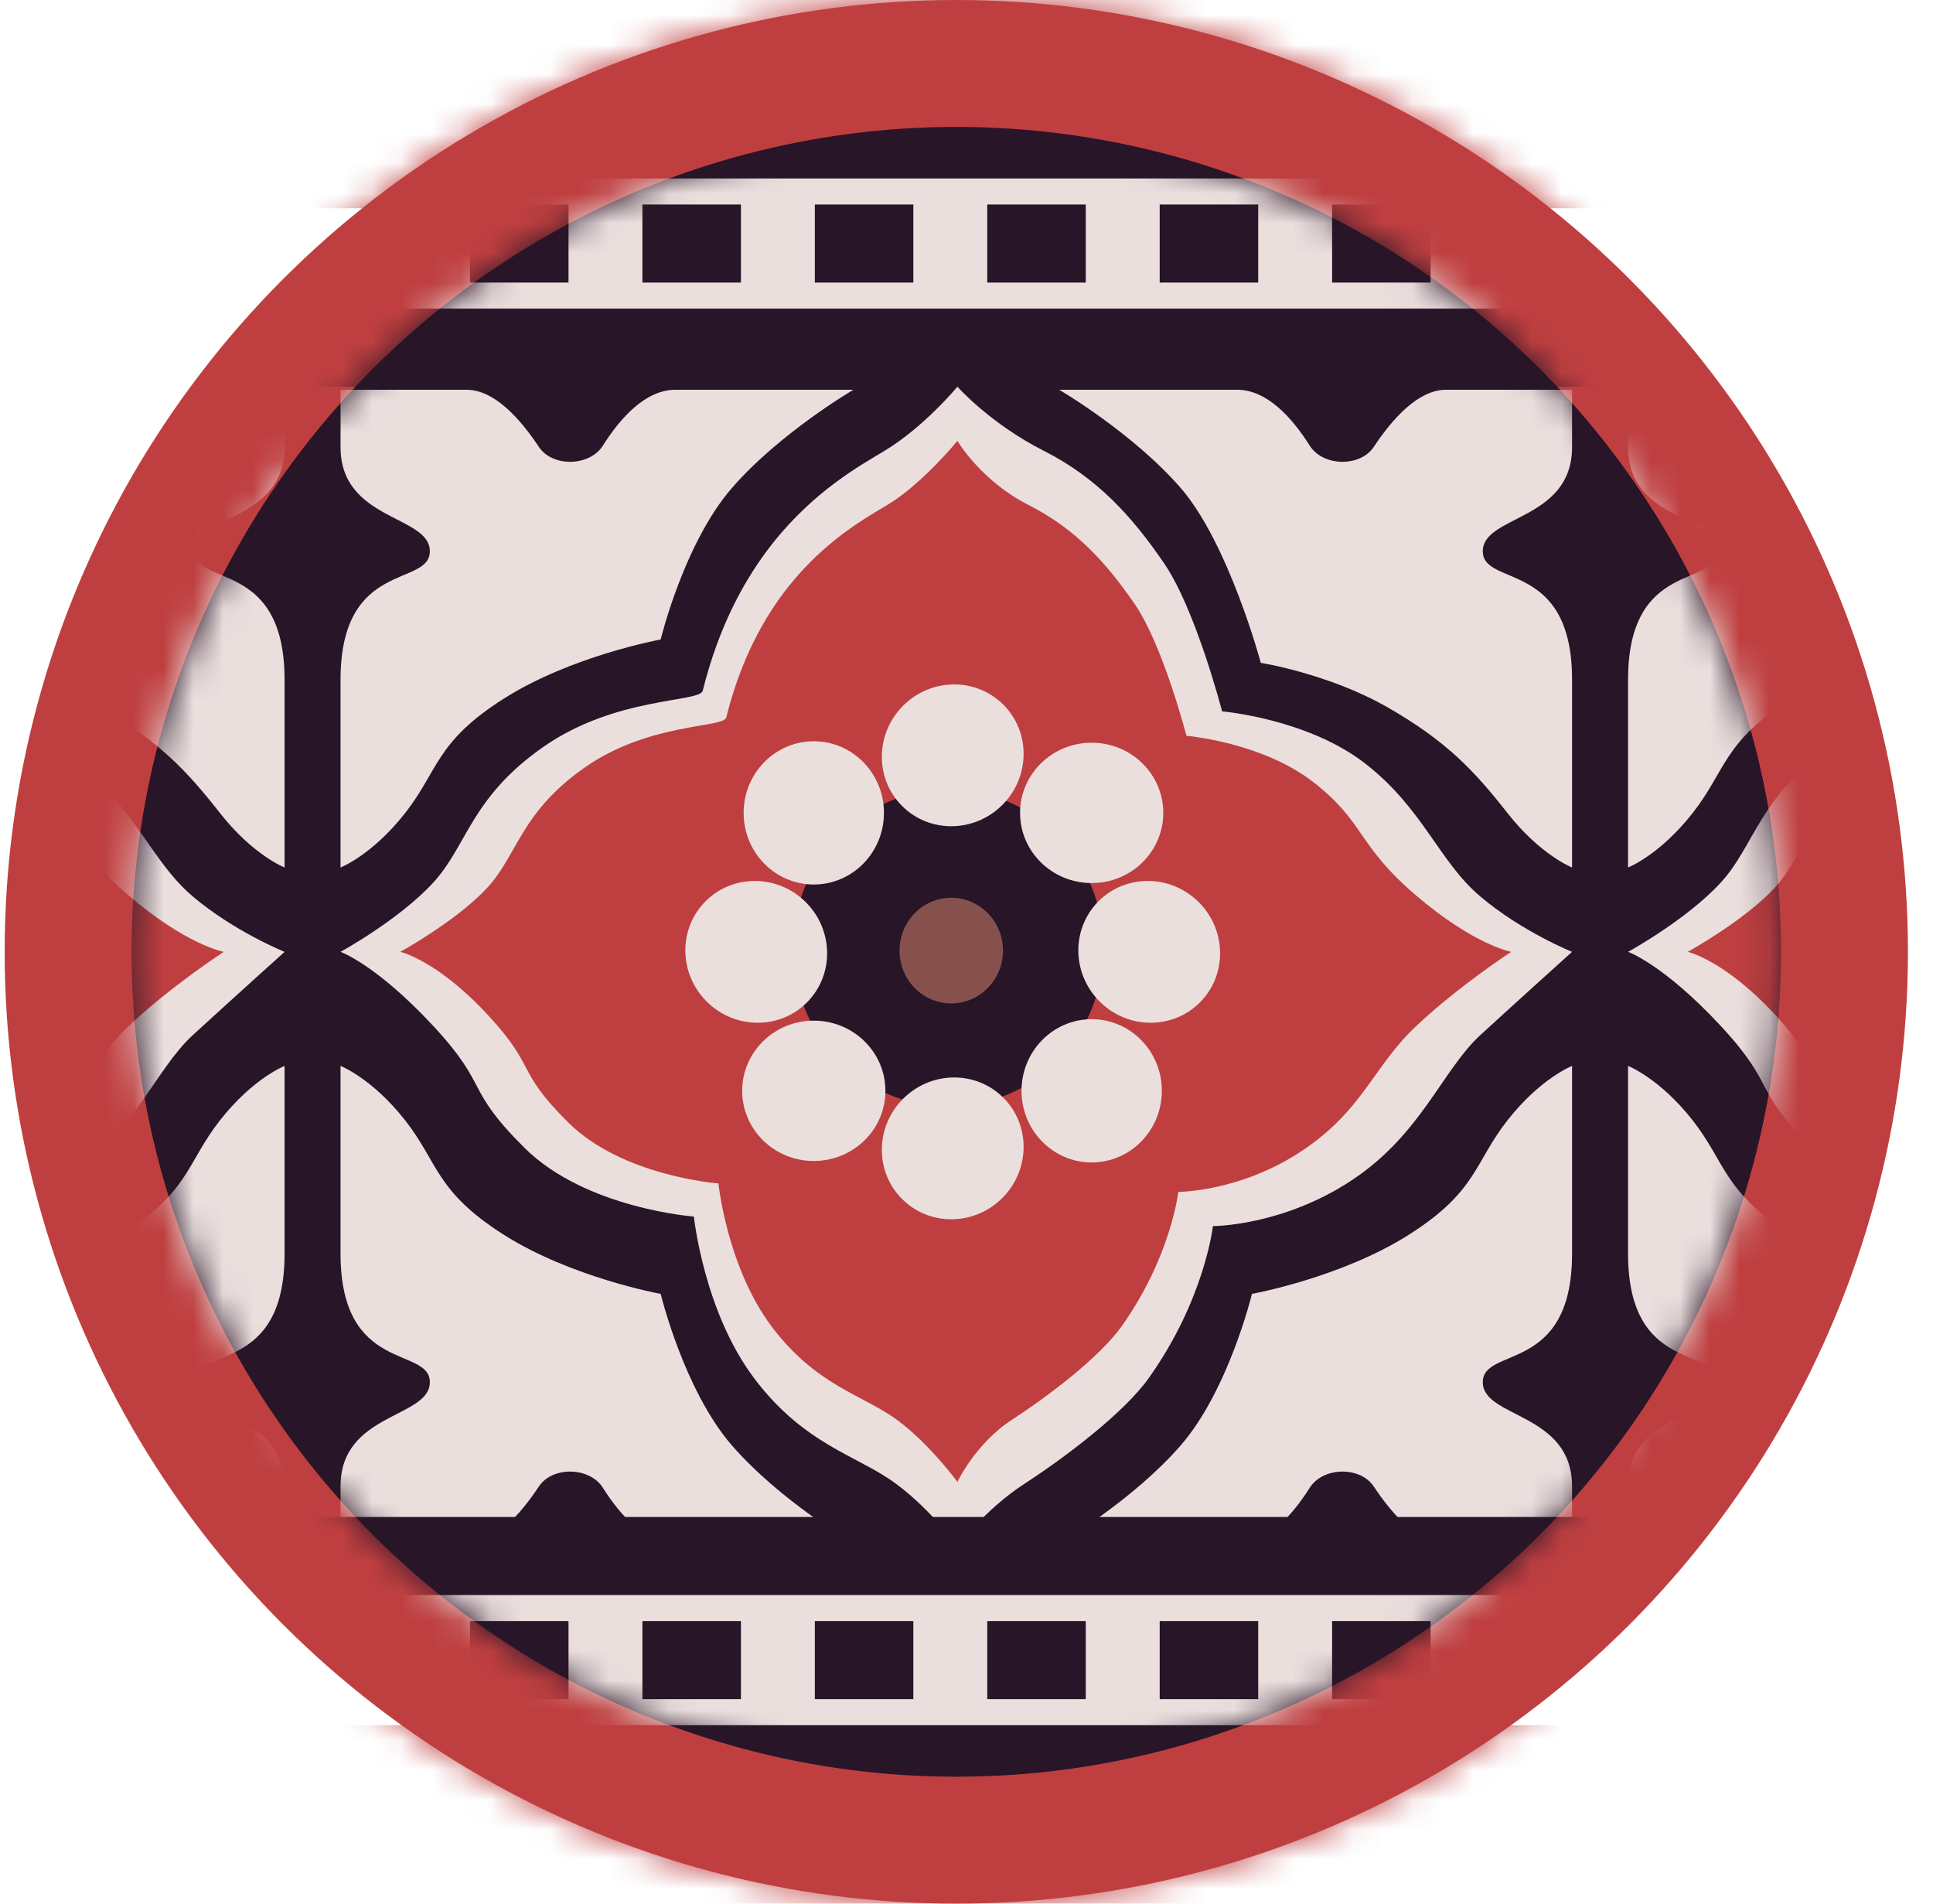 <svg xmlns="http://www.w3.org/2000/svg" width="65" height="64" viewBox="0 0 65 64" fill="none"><circle cx="32.157" cy="32" r="32" fill="#BF3F40"></circle><mask id="mask0_81_260" style="mask-type:luminance" maskUnits="userSpaceOnUse" x="0" y="0" width="65" height="64"><circle cx="32.157" cy="32" r="32" fill="white"></circle></mask><g mask="url(#mask0_81_260)"><rect x="0.157" width="64" height="7" fill="#BF3F40"></rect><rect x="0.157" y="58" width="65" height="6" fill="#BF3F40"></rect></g><circle cx="32.157" cy="32" r="27.733" fill="#281527"></circle><mask id="mask1_81_260" style="mask-type:luminance" maskUnits="userSpaceOnUse" x="4" y="4" width="56" height="56"><circle cx="32.157" cy="32" r="27.733" fill="white"></circle></mask><g mask="url(#mask1_81_260)"><path fill-rule="evenodd" clip-rule="evenodd" d="M32.194 13C32.194 13 31.082 14.35 29.741 15.158C28.938 15.642 27.39 16.491 25.986 18.261C25.047 19.447 24.172 21.045 23.631 23.222C23.532 23.622 20.708 23.407 18.267 25.113C15.826 26.819 15.718 28.425 14.565 29.677C13.412 30.929 11.451 32.001 11.451 32.001C11.451 32.001 12.642 32.42 14.565 34.488C16.488 36.556 15.588 36.556 17.641 38.594C19.694 40.632 23.333 40.9 23.333 40.9C23.333 40.9 23.664 44.084 25.358 46.334C27.052 48.585 28.823 48.923 30.11 49.87C31.352 50.784 32.194 52 32.194 52C32.194 52 33.094 50.761 34.469 49.87C35.843 48.979 37.801 47.492 38.626 46.334C40.514 43.684 40.786 41.221 40.786 41.221C40.786 41.221 43.123 41.225 45.461 39.676C47.798 38.128 48.498 35.975 49.781 34.797C51.064 33.62 52.863 32.001 52.863 32.001C52.863 32.001 51.183 31.327 49.781 30.142C48.379 28.957 47.871 27.205 45.924 25.683C43.978 24.161 41.095 23.916 41.095 23.916C41.095 23.916 40.21 20.495 39.145 18.938C38.08 17.381 36.909 16.072 35.103 15.158C33.296 14.245 32.194 13 32.194 13Z" fill="#EBDFDE"></path><path fill-rule="evenodd" clip-rule="evenodd" d="M32.194 14.821C32.194 14.821 31.023 16.262 29.836 16.977C29.124 17.406 27.752 18.159 26.508 19.727C25.676 20.777 24.901 22.193 24.421 24.123C24.333 24.477 21.831 24.287 19.669 25.798C17.506 27.31 17.41 28.732 16.388 29.842C15.367 30.951 13.459 32.001 13.459 32.001C13.459 32.001 14.684 32.272 16.388 34.105C18.092 35.938 17.295 35.938 19.114 37.743C20.933 39.549 24.157 39.787 24.157 39.787C24.157 39.787 24.45 42.607 25.951 44.602C27.452 46.596 29.022 46.896 30.162 47.735C31.263 48.544 32.194 49.822 32.194 49.822C32.194 49.822 32.807 48.524 34.024 47.735C35.242 46.945 36.977 45.627 37.708 44.602C39.381 42.253 39.622 40.071 39.622 40.071C39.622 40.071 41.693 40.075 43.764 38.702C45.835 37.33 46.159 35.886 47.592 34.525C49.026 33.163 50.818 32.001 50.818 32.001C50.818 32.001 49.562 31.773 47.592 30.083C45.623 28.393 45.9 27.651 44.175 26.303C42.45 24.954 39.896 24.737 39.896 24.737C39.896 24.737 39.112 21.706 38.168 20.326C37.224 18.947 36.187 17.787 34.586 16.977C32.985 16.168 32.194 14.821 32.194 14.821Z" fill="#BF3F40"></path><ellipse cx="31.888" cy="31.873" rx="5.221" ry="5.328" fill="#281527"></ellipse><ellipse cx="32.037" cy="25.394" rx="2.408" ry="2.359" transform="rotate(-45 32.037 25.394)" fill="#EBDFDE"></ellipse><ellipse cx="32.037" cy="38.608" rx="2.408" ry="2.359" transform="rotate(135 32.037 38.608)" fill="#EBDFDE"></ellipse><ellipse cx="36.709" cy="27.329" rx="2.408" ry="2.359" fill="#EBDFDE"></ellipse><ellipse cx="27.365" cy="36.673" rx="2.408" ry="2.359" transform="rotate(180 27.365 36.673)" fill="#EBDFDE"></ellipse><ellipse cx="38.644" cy="32.001" rx="2.408" ry="2.359" transform="rotate(45 38.644 32.001)" fill="#EBDFDE"></ellipse><ellipse cx="25.43" cy="32.001" rx="2.408" ry="2.359" transform="rotate(-135 25.43 32.001)" fill="#EBDFDE"></ellipse><ellipse cx="36.709" cy="36.673" rx="2.408" ry="2.359" transform="rotate(90 36.709 36.673)" fill="#EBDFDE"></ellipse><ellipse cx="27.365" cy="27.329" rx="2.408" ry="2.359" transform="rotate(-90 27.365 27.329)" fill="#EBDFDE"></ellipse><path fill-rule="evenodd" clip-rule="evenodd" d="M35.617 51.895C35.617 51.895 39.526 51.895 41.601 51.895C42.596 51.895 43.438 50.974 44.043 50.016C44.486 49.315 45.738 49.286 46.196 49.977C46.84 50.949 47.704 51.895 48.625 51.895C50.519 51.895 52.863 51.895 52.863 51.895C52.863 51.895 52.863 51.324 52.863 49.971C52.863 47.483 49.861 47.686 49.861 46.468C49.861 45.251 52.863 46.203 52.863 42.147C52.863 38.091 52.863 35.836 52.863 35.836C52.863 35.836 51.8 36.25 50.685 37.672C49.571 39.095 49.672 40.049 47.39 41.502C45.108 42.955 42.099 43.5 42.099 43.5C42.099 43.5 41.318 46.729 39.709 48.587C38.099 50.445 35.617 51.895 35.617 51.895Z" fill="#EBDFDE"></path><ellipse cx="31.987" cy="31.959" rx="1.74" ry="1.776" fill="#86514D"></ellipse><path fill-rule="evenodd" clip-rule="evenodd" d="M28.697 13.104C28.697 13.104 24.789 13.104 22.714 13.104C21.718 13.104 20.877 14.026 20.271 14.984C19.828 15.685 18.577 15.714 18.119 15.023C17.475 14.051 16.611 13.104 15.69 13.104C13.796 13.104 11.451 13.104 11.451 13.104C11.451 13.104 11.451 13.533 11.451 15.028C11.451 17.517 14.454 17.314 14.454 18.532C14.454 19.749 11.451 18.797 11.451 22.853C11.451 26.909 11.451 29.165 11.451 29.165C11.451 29.165 12.514 28.75 13.629 27.328C14.743 25.905 14.643 24.951 16.925 23.498C19.207 22.045 22.216 21.5 22.216 21.5C22.216 21.5 22.996 18.271 24.606 16.413C26.215 14.555 28.697 13.104 28.697 13.104Z" fill="#EBDFDE"></path><path fill-rule="evenodd" clip-rule="evenodd" d="M35.617 13.104C35.617 13.104 39.526 13.104 41.601 13.104C42.596 13.104 43.438 14.026 44.043 14.984C44.486 15.685 45.738 15.714 46.196 15.023C46.84 14.051 47.704 13.104 48.625 13.104C50.519 13.104 52.863 13.104 52.863 13.104C52.863 13.104 52.863 13.629 52.863 15.028C52.863 17.517 49.861 17.314 49.861 18.532C49.861 19.749 52.863 18.797 52.863 22.853C52.863 26.909 52.863 29.165 52.863 29.165C52.863 29.165 51.8 28.75 50.685 27.328C49.571 25.905 48.625 24.904 46.65 23.775C44.675 22.646 42.397 22.285 42.397 22.285C42.397 22.285 41.318 18.271 39.709 16.413C38.099 14.555 35.617 13.104 35.617 13.104Z" fill="#EBDFDE"></path><path fill-rule="evenodd" clip-rule="evenodd" d="M28.697 51.895C28.697 51.895 24.789 51.895 22.714 51.895C21.718 51.895 20.877 50.974 20.271 50.016C19.828 49.315 18.577 49.286 18.119 49.977C17.475 50.949 16.611 51.895 15.69 51.895C13.796 51.895 11.451 51.895 11.451 51.895C11.451 51.895 11.451 51.324 11.451 49.971C11.451 47.483 14.454 47.686 14.454 46.468C14.454 45.251 11.451 46.203 11.451 42.147C11.451 38.091 11.451 35.836 11.451 35.836C11.451 35.836 12.514 36.25 13.629 37.672C14.743 39.095 14.643 40.049 16.925 41.502C19.207 42.955 22.216 43.5 22.216 43.5C22.216 43.5 22.996 46.729 24.606 48.587C26.215 50.445 28.697 51.895 28.697 51.895Z" fill="#EBDFDE"></path><path fill-rule="evenodd" clip-rule="evenodd" d="M75.488 13C75.488 13 74.376 14.35 73.036 15.158C72.233 15.642 70.684 16.491 69.281 18.261C68.341 19.447 67.467 21.045 66.925 23.222C66.826 23.622 64.002 23.407 61.561 25.113C59.121 26.819 59.013 28.425 57.859 29.677C56.706 30.929 54.746 32.001 54.746 32.001C54.746 32.001 55.937 32.42 57.859 34.488C59.782 36.556 58.883 36.556 60.936 38.594C62.989 40.632 66.627 40.9 66.627 40.9C66.627 40.9 66.958 44.084 68.652 46.334C70.346 48.585 72.118 48.923 73.404 49.87C74.647 50.784 75.488 52 75.488 52C75.488 52 76.389 50.761 77.763 49.87C79.137 48.979 81.096 47.492 81.92 46.334C83.808 43.684 84.08 41.221 84.08 41.221C84.08 41.221 86.418 41.225 88.755 39.676C91.093 38.128 91.793 35.975 93.076 34.797C94.358 33.62 96.157 32.001 96.157 32.001C96.157 32.001 94.478 31.327 93.076 30.142C91.673 28.957 91.165 27.205 89.219 25.683C87.272 24.161 84.39 23.916 84.39 23.916C84.39 23.916 83.505 20.495 82.439 18.938C81.374 17.381 80.204 16.072 78.397 15.158C76.59 14.245 75.488 13 75.488 13Z" fill="#EBDFDE"></path><path fill-rule="evenodd" clip-rule="evenodd" d="M75.488 14.821C75.488 14.821 74.317 16.262 73.13 16.977C72.418 17.406 71.046 18.159 69.802 19.727C68.97 20.777 68.195 22.193 67.715 24.123C67.627 24.477 65.125 24.287 62.962 25.798C60.8 27.31 60.704 28.732 59.682 29.842C58.66 30.951 56.752 32.001 56.752 32.001C56.752 32.001 57.978 32.272 59.682 34.105C61.386 35.938 60.589 35.938 62.408 37.743C64.227 39.549 67.451 39.787 67.451 39.787C67.451 39.787 67.744 42.607 69.245 44.602C70.746 46.596 72.316 46.896 73.456 47.735C74.557 48.544 75.488 49.822 75.488 49.822C75.488 49.822 76.101 48.524 77.318 47.735C78.536 46.945 80.271 45.627 81.002 44.602C82.675 42.253 82.916 40.071 82.916 40.071C82.916 40.071 84.987 40.075 87.058 38.702C89.129 37.33 89.453 35.886 90.886 34.525C92.32 33.163 94.112 32.001 94.112 32.001C94.112 32.001 92.856 31.773 90.886 30.083C88.917 28.393 89.194 27.651 87.469 26.303C85.744 24.954 83.19 24.737 83.19 24.737C83.19 24.737 82.406 21.706 81.462 20.326C80.518 18.947 79.481 17.787 77.88 16.977C76.279 16.168 75.488 14.821 75.488 14.821Z" fill="#BF3F40"></path><path fill-rule="evenodd" clip-rule="evenodd" d="M71.992 13.104C71.992 13.104 68.083 13.104 66.008 13.104C65.013 13.104 64.171 14.026 63.566 14.984C63.123 15.685 61.871 15.714 61.413 15.023C60.769 14.051 59.905 13.104 58.984 13.104C57.09 13.104 54.746 13.104 54.746 13.104C54.746 13.104 54.746 13.533 54.746 15.028C54.746 17.517 57.748 17.314 57.748 18.532C57.748 19.749 54.746 18.797 54.746 22.853C54.746 26.909 54.746 29.165 54.746 29.165C54.746 29.165 55.809 28.75 56.923 27.328C58.038 25.905 57.937 24.951 60.219 23.498C62.501 22.045 65.51 21.5 65.51 21.5C65.51 21.5 66.291 18.271 67.9 16.413C69.51 14.555 71.992 13.104 71.992 13.104Z" fill="#EBDFDE"></path><path fill-rule="evenodd" clip-rule="evenodd" d="M71.992 51.895C71.992 51.895 68.083 51.895 66.008 51.895C65.013 51.895 64.171 50.974 63.566 50.016C63.123 49.315 61.871 49.286 61.413 49.977C60.769 50.949 59.905 51.895 58.984 51.895C57.09 51.895 54.746 51.895 54.746 51.895C54.746 51.895 54.746 51.324 54.746 49.971C54.746 47.483 57.748 47.686 57.748 46.468C57.748 45.251 54.746 46.203 54.746 42.147C54.746 38.091 54.746 35.836 54.746 35.836C54.746 35.836 55.809 36.25 56.923 37.672C58.038 39.095 57.937 40.049 60.219 41.502C62.501 42.955 65.51 43.5 65.51 43.5C65.51 43.5 66.291 46.729 67.9 48.587C69.51 50.445 71.992 51.895 71.992 51.895Z" fill="#EBDFDE"></path><path fill-rule="evenodd" clip-rule="evenodd" d="M-11.1 13C-11.1 13 -12.212 14.35 -13.553 15.158C-14.355 15.642 -15.904 16.491 -17.308 18.261C-18.247 19.447 -19.122 21.045 -19.663 23.222C-19.762 23.622 -22.586 23.407 -25.027 25.113C-27.468 26.819 -27.576 28.425 -28.729 29.677C-29.882 30.929 -31.843 32.001 -31.843 32.001C-31.843 32.001 -30.652 32.42 -28.729 34.488C-26.806 36.556 -27.705 36.556 -25.653 38.594C-23.6 40.632 -19.961 40.9 -19.961 40.9C-19.961 40.9 -19.63 44.084 -17.936 46.334C-16.242 48.585 -14.471 48.923 -13.184 49.87C-11.941 50.784 -11.1 52 -11.1 52C-11.1 52 -10.2 50.761 -8.825 49.87C-7.451 48.979 -5.493 47.492 -4.668 46.334C-2.78 43.684 -2.508 41.221 -2.508 41.221C-2.508 41.221 -0.171 41.225 2.167 39.676C4.504 38.128 5.204 35.975 6.487 34.797C7.77 33.62 9.569 32.001 9.569 32.001C9.569 32.001 7.889 31.327 6.487 30.142C5.085 28.957 4.577 27.205 2.63 25.683C0.684 24.161 -2.199 23.916 -2.199 23.916C-2.199 23.916 -3.084 20.495 -4.149 18.938C-5.214 17.381 -6.385 16.072 -8.191 15.158C-9.998 14.245 -11.1 13 -11.1 13Z" fill="#EBDFDE"></path><path fill-rule="evenodd" clip-rule="evenodd" d="M-11.1 14.821C-11.1 14.821 -12.271 16.262 -13.458 16.977C-14.17 17.406 -15.542 18.159 -16.786 19.727C-17.618 20.777 -18.393 22.193 -18.873 24.123C-18.961 24.477 -21.463 24.287 -23.625 25.798C-25.788 27.31 -25.884 28.732 -26.906 29.842C-27.927 30.951 -29.835 32.001 -29.835 32.001C-29.835 32.001 -28.61 32.272 -26.906 34.105C-25.202 35.938 -25.999 35.938 -24.18 37.743C-22.361 39.549 -19.137 39.787 -19.137 39.787C-19.137 39.787 -18.844 42.607 -17.343 44.602C-15.842 46.596 -14.272 46.896 -13.132 47.735C-12.031 48.544 -11.1 49.822 -11.1 49.822C-11.1 49.822 -10.487 48.524 -9.27 47.735C-8.052 46.945 -6.317 45.627 -5.586 44.602C-3.913 42.253 -3.672 40.071 -3.672 40.071C-3.672 40.071 -1.601 40.075 0.47 38.702C2.541 37.33 2.865 35.886 4.298 34.525C5.732 33.163 7.524 32.001 7.524 32.001C7.524 32.001 6.268 31.773 4.298 30.083C2.329 28.393 2.606 27.651 0.881 26.303C-0.844 24.954 -3.398 24.737 -3.398 24.737C-3.398 24.737 -4.182 21.706 -5.126 20.326C-6.07 18.947 -7.107 17.787 -8.708 16.977C-10.309 16.168 -11.1 14.821 -11.1 14.821Z" fill="#BF3F40"></path><rect width="82" height="6.125" transform="matrix(1 0 0 -1 -14.843 58)" fill="#EBDFDE"></rect><rect width="82" height="2.625" transform="matrix(1 0 0 -1 -14.843 53.625)" fill="#281527"></rect><rect width="3.313" height="2.625" transform="matrix(1 0 0 -1 4.208 57.125)" fill="#281527"></rect><rect width="3.313" height="2.625" transform="matrix(1 0 0 -1 15.804 57.125)" fill="#281527"></rect><rect width="3.313" height="2.625" transform="matrix(1 0 0 -1 10.006 57.125)" fill="#281527"></rect><rect width="3.313" height="2.625" transform="matrix(1 0 0 -1 21.602 57.125)" fill="#281527"></rect><rect width="3.313" height="2.625" transform="matrix(1 0 0 -1 33.198 57.125)" fill="#281527"></rect><rect width="3.313" height="2.625" transform="matrix(1 0 0 -1 27.4 57.125)" fill="#281527"></rect><rect width="3.313" height="2.625" transform="matrix(1 0 0 -1 38.996 57.125)" fill="#281527"></rect><rect width="3.313" height="2.625" transform="matrix(1 0 0 -1 44.794 57.125)" fill="#281527"></rect><rect width="3.313" height="2.625" transform="matrix(1 0 0 -1 56.39 57.125)" fill="#281527"></rect><rect width="3.313" height="2.625" transform="matrix(1 0 0 -1 50.592 57.125)" fill="#281527"></rect><path fill-rule="evenodd" clip-rule="evenodd" d="M-7.677 51.895C-7.677 51.895 -3.769 51.895 -1.694 51.895C-0.698 51.895 0.143 50.974 0.749 50.016C1.192 49.315 2.443 49.286 2.901 49.977C3.545 50.949 4.409 51.895 5.33 51.895C7.224 51.895 9.569 51.895 9.569 51.895C9.569 51.895 9.569 51.324 9.569 49.971C9.569 47.483 6.566 47.686 6.566 46.468C6.566 45.251 9.569 46.203 9.569 42.147C9.569 38.091 9.569 35.836 9.569 35.836C9.569 35.836 8.506 36.25 7.391 37.672C6.277 39.095 6.377 40.049 4.095 41.502C1.813 42.955 -1.196 43.5 -1.196 43.5C-1.196 43.5 -1.976 46.729 -3.586 48.587C-5.195 50.445 -7.677 51.895 -7.677 51.895Z" fill="#EBDFDE"></path><path fill-rule="evenodd" clip-rule="evenodd" d="M-7.677 13.104C-7.677 13.104 -3.769 13.104 -1.694 13.104C-0.698 13.104 0.143 14.026 0.749 14.984C1.192 15.685 2.443 15.714 2.901 15.023C3.545 14.051 4.409 13.104 5.33 13.104C7.224 13.104 9.569 13.104 9.569 13.104C9.569 13.104 9.569 13.629 9.569 15.028C9.569 17.517 6.566 17.314 6.566 18.532C6.566 19.749 9.569 18.797 9.569 22.853C9.569 26.909 9.569 29.165 9.569 29.165C9.569 29.165 8.506 28.75 7.391 27.328C6.277 25.905 5.33 24.904 3.356 23.775C1.381 22.646 -0.898 22.285 -0.898 22.285C-0.898 22.285 -1.976 18.271 -3.586 16.413C-5.195 14.555 -7.677 13.104 -7.677 13.104Z" fill="#EBDFDE"></path><rect x="-14.843" y="6" width="82" height="6.125" fill="#EBDFDE"></rect><rect x="-14.843" y="10.375" width="82" height="2.625" fill="#281527"></rect><rect x="4.208" y="6.875" width="3.313" height="2.625" fill="#281527"></rect><rect x="15.804" y="6.875" width="3.313" height="2.625" fill="#281527"></rect><rect x="10.006" y="6.875" width="3.313" height="2.625" fill="#281527"></rect><rect x="21.602" y="6.875" width="3.313" height="2.625" fill="#281527"></rect><rect x="33.198" y="6.875" width="3.313" height="2.625" fill="#281527"></rect><rect x="27.4" y="6.875" width="3.313" height="2.625" fill="#281527"></rect><rect x="38.996" y="6.875" width="3.313" height="2.625" fill="#281527"></rect><rect x="44.794" y="6.875" width="3.313" height="2.625" fill="#281527"></rect><rect x="56.39" y="6.875" width="3.313" height="2.625" fill="#281527"></rect><rect x="50.592" y="6.875" width="3.313" height="2.625" fill="#281527"></rect></g></svg>
